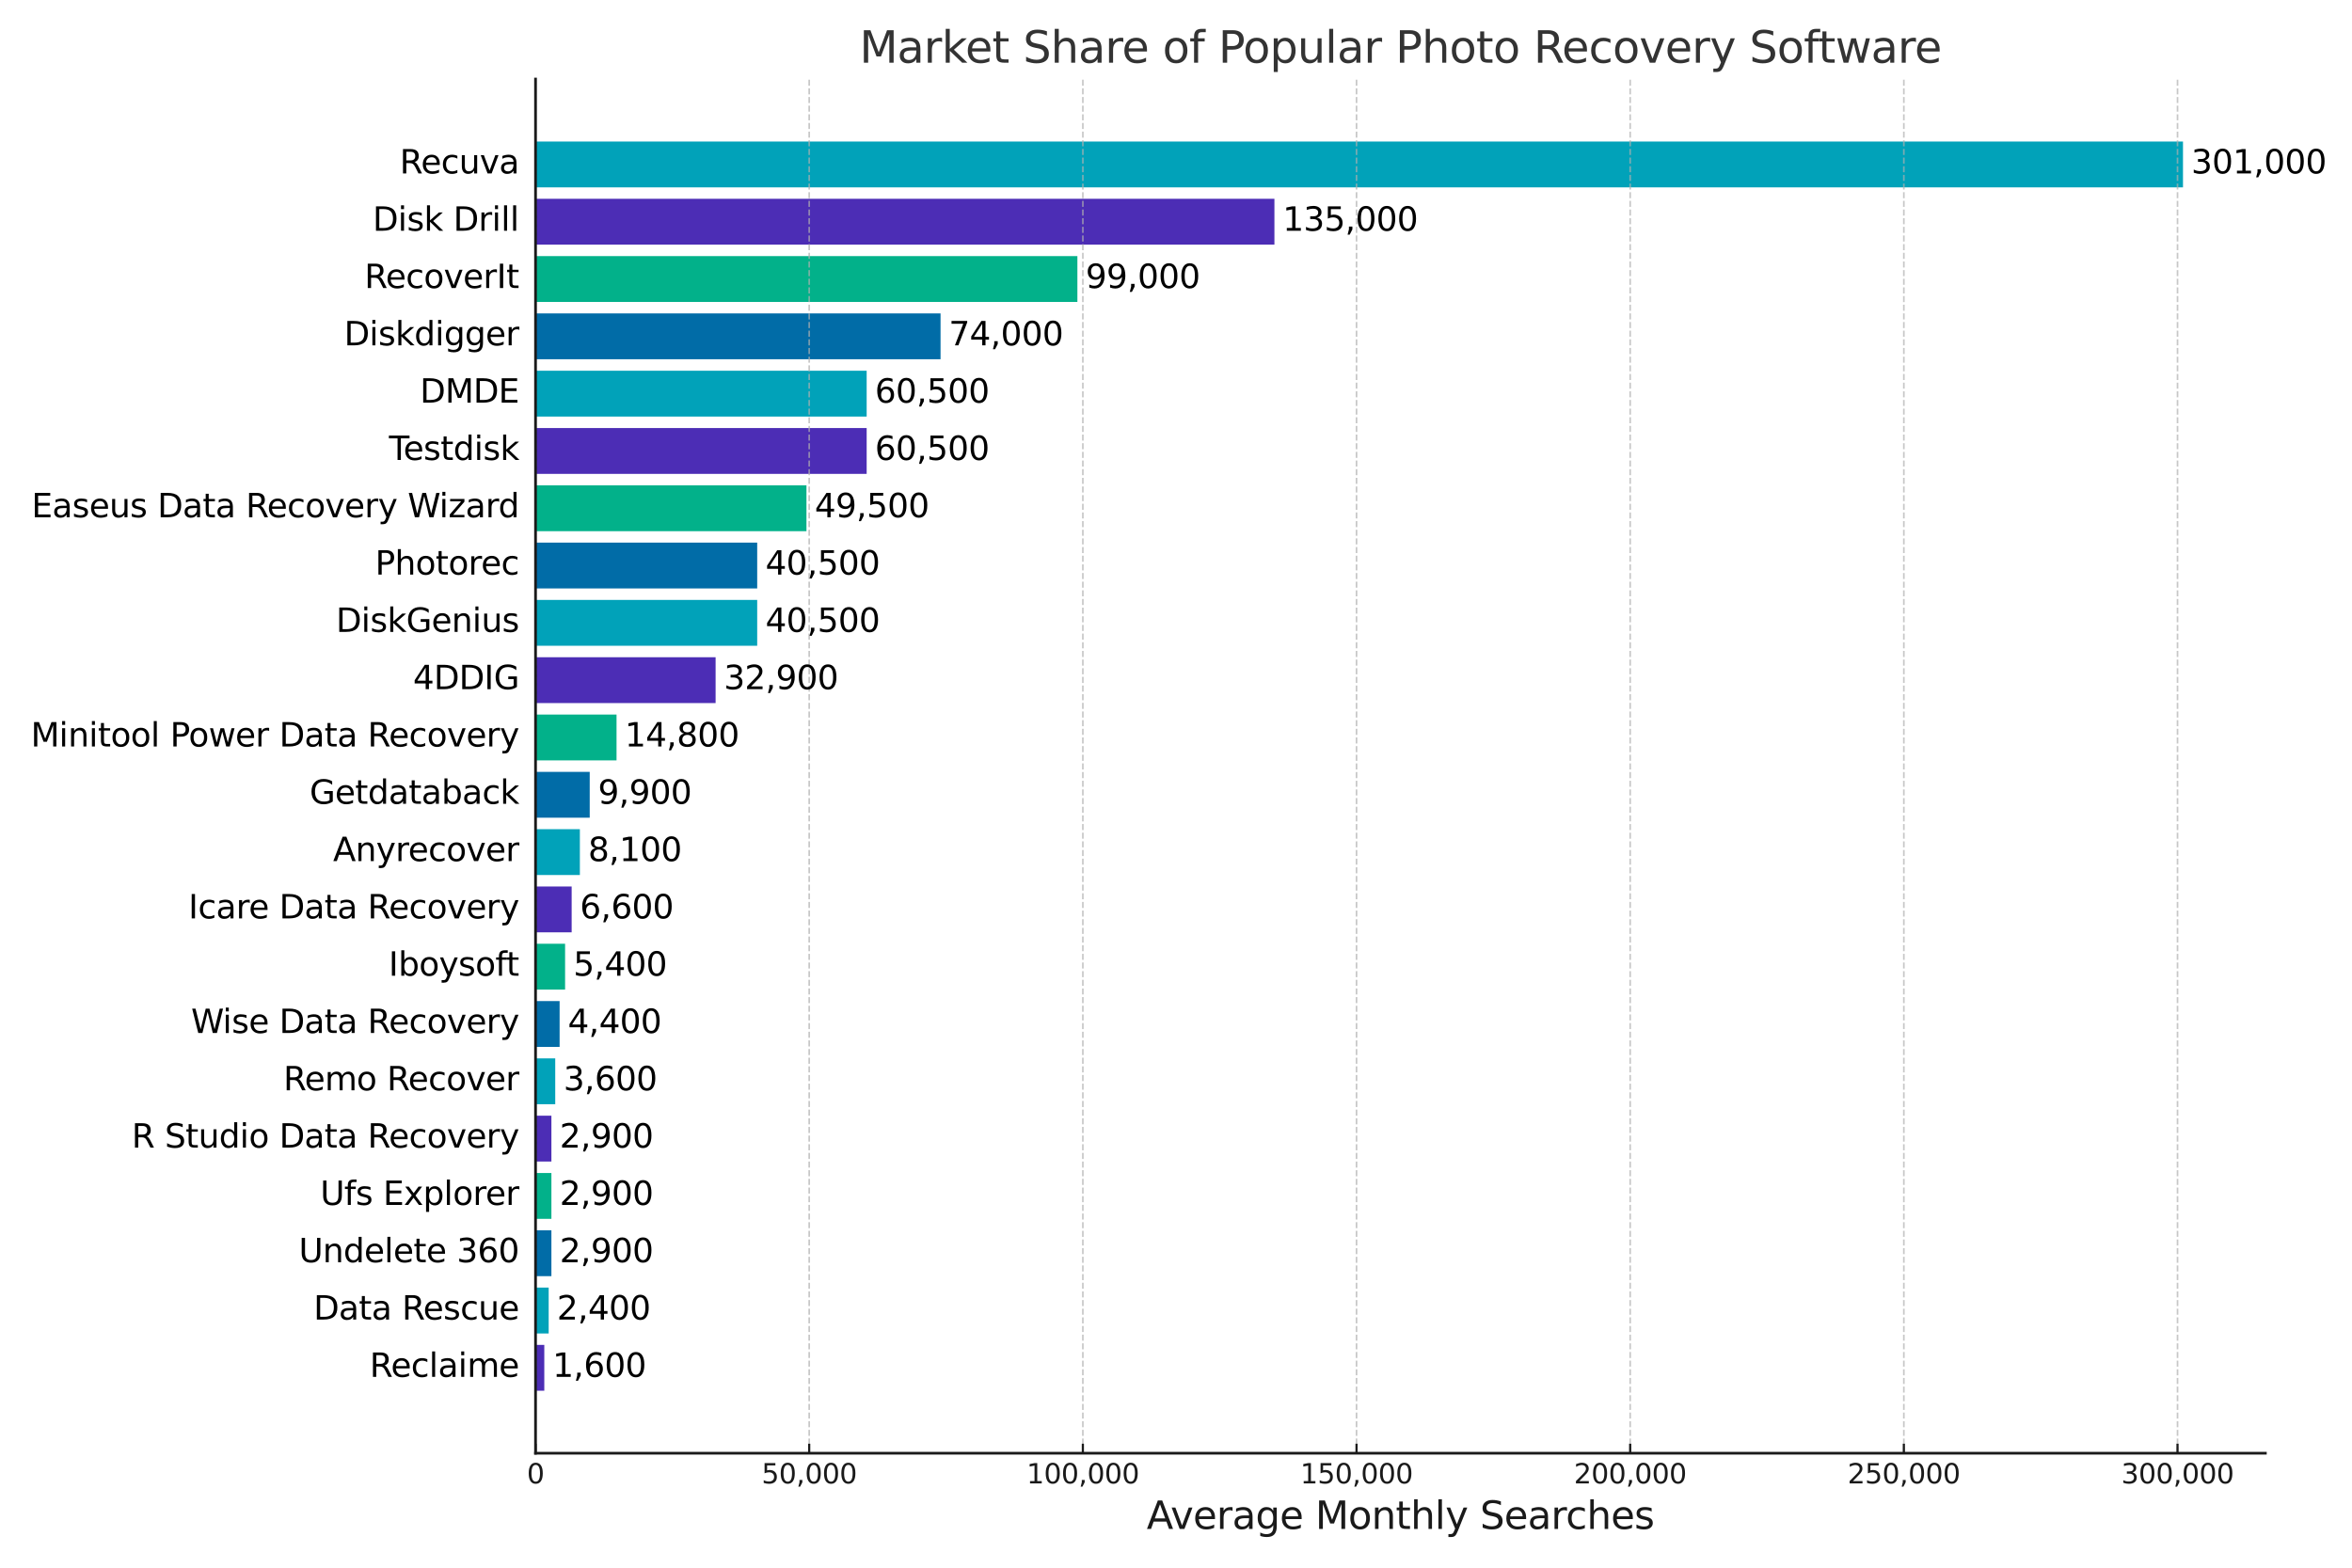 <?xml version="1.0" encoding="UTF-8" standalone="no"?> <svg xmlns="http://www.w3.org/2000/svg" xmlns:xlink="http://www.w3.org/1999/xlink" height="576pt" version="1.1" viewBox="0 0 864 576" width="864pt"><defs><style type="text/css">*{stroke-linecap:butt;stroke-linejoin:round;}</style></defs><g id="figure_1"><g id="patch_1"><path d="M 0 576 L 864 576 L 864 0 L 0 0 z " style="fill:#ffffff;"></path></g><g id="axes_1"><g id="patch_2"><path d="M 196.727 533.94 L 832.172 533.94 L 832.172 29.04 L 196.727 29.04 z " style="fill:#ffffff;"></path></g><g id="patch_3"><path clip-path="url(#pfd31d37087)" d="M 196.727 51.99 L 801.913 51.99 L 801.913 68.834 L 196.727 68.834 z " style="fill:#01a2b9;"></path></g><g id="patch_4"><path clip-path="url(#pfd31d37087)" d="M 196.727 73.045 L 468.156 73.045 L 468.156 89.889 L 196.727 89.889 z " style="fill:#4c2db5;"></path></g><g id="patch_5"><path clip-path="url(#pfd31d37087)" d="M 196.727 94.1 L 395.775 94.1 L 395.775 110.944 L 196.727 110.944 z " style="fill:#02b18a;"></path></g><g id="patch_6"><path clip-path="url(#pfd31d37087)" d="M 196.727 115.155 L 345.51 115.155 L 345.51 131.999 L 196.727 131.999 z " style="fill:#016ca7;"></path></g><g id="patch_7"><path clip-path="url(#pfd31d37087)" d="M 196.727 136.21 L 318.367 136.21 L 318.367 153.054 L 196.727 153.054 z " style="fill:#01a2b9;"></path></g><g id="patch_8"><path clip-path="url(#pfd31d37087)" d="M 196.727 157.265 L 318.367 157.265 L 318.367 174.109 L 196.727 174.109 z " style="fill:#4c2db5;"></path></g><g id="patch_9"><path clip-path="url(#pfd31d37087)" d="M 196.727 178.32 L 296.251 178.32 L 296.251 195.164 L 196.727 195.164 z " style="fill:#02b18a;"></path></g><g id="patch_10"><path clip-path="url(#pfd31d37087)" d="M 196.727 199.375 L 278.156 199.375 L 278.156 216.219 L 196.727 216.219 z " style="fill:#016ca7;"></path></g><g id="patch_11"><path clip-path="url(#pfd31d37087)" d="M 196.727 220.43 L 278.156 220.43 L 278.156 237.274 L 196.727 237.274 z " style="fill:#01a2b9;"></path></g><g id="patch_12"><path clip-path="url(#pfd31d37087)" d="M 196.727 241.485 L 262.875 241.485 L 262.875 258.329 L 196.727 258.329 z " style="fill:#4c2db5;"></path></g><g id="patch_13"><path clip-path="url(#pfd31d37087)" d="M 196.727 262.54 L 226.484 262.54 L 226.484 279.384 L 196.727 279.384 z " style="fill:#02b18a;"></path></g><g id="patch_14"><path clip-path="url(#pfd31d37087)" d="M 196.727 283.596 L 216.632 283.596 L 216.632 300.44 L 196.727 300.44 z " style="fill:#016ca7;"></path></g><g id="patch_15"><path clip-path="url(#pfd31d37087)" d="M 196.727 304.651 L 213.013 304.651 L 213.013 321.495 L 196.727 321.495 z " style="fill:#01a2b9;"></path></g><g id="patch_16"><path clip-path="url(#pfd31d37087)" d="M 196.727 325.706 L 209.997 325.706 L 209.997 342.55 L 196.727 342.55 z " style="fill:#4c2db5;"></path></g><g id="patch_17"><path clip-path="url(#pfd31d37087)" d="M 196.727 346.761 L 207.584 346.761 L 207.584 363.605 L 196.727 363.605 z " style="fill:#02b18a;"></path></g><g id="patch_18"><path clip-path="url(#pfd31d37087)" d="M 196.727 367.816 L 205.574 367.816 L 205.574 384.66 L 196.727 384.66 z " style="fill:#016ca7;"></path></g><g id="patch_19"><path clip-path="url(#pfd31d37087)" d="M 196.727 388.871 L 203.965 388.871 L 203.965 405.715 L 196.727 405.715 z " style="fill:#01a2b9;"></path></g><g id="patch_20"><path clip-path="url(#pfd31d37087)" d="M 196.727 409.926 L 202.558 409.926 L 202.558 426.77 L 196.727 426.77 z " style="fill:#4c2db5;"></path></g><g id="patch_21"><path clip-path="url(#pfd31d37087)" d="M 196.727 430.981 L 202.558 430.981 L 202.558 447.825 L 196.727 447.825 z " style="fill:#02b18a;"></path></g><g id="patch_22"><path clip-path="url(#pfd31d37087)" d="M 196.727 452.036 L 202.558 452.036 L 202.558 468.88 L 196.727 468.88 z " style="fill:#016ca7;"></path></g><g id="patch_23"><path clip-path="url(#pfd31d37087)" d="M 196.727 473.091 L 201.553 473.091 L 201.553 489.935 L 196.727 489.935 z " style="fill:#01a2b9;"></path></g><g id="patch_24"><path clip-path="url(#pfd31d37087)" d="M 196.727 494.146 L 199.944 494.146 L 199.944 510.99 L 196.727 510.99 z " style="fill:#4c2db5;"></path></g><g id="matplotlib.axis_1"><g id="xtick_1"><g id="line2d_1"><path clip-path="url(#pfd31d37087)" d="M 196.727 533.94 L 196.727 29.04 " style="fill:none;stroke:#b0b0b0;stroke-dasharray:2.22,0.96;stroke-dashoffset:0;stroke-opacity:0.7;stroke-width:0.6;"></path></g><g id="line2d_2"><defs><path d="M 0 0 L 0 -3.5 " id="m5aa8917a8f" style="stroke:#1a1a1a;stroke-width:0.8;"></path></defs><g><use style="fill:#1a1a1a;stroke:#1a1a1a;stroke-width:0.8;" x="196.727" xlink:href="#m5aa8917a8f" y="533.94"></use></g></g><g id="text_1"><g style="fill:#1a1a1a;" transform="translate(193.546 545.038)scale(0.1 -0.1)"><defs><path d="M 2034 4250 Q 1547 4250 1301 3770 Q 1056 3291 1056 2328 Q 1056 1369 1301 889 Q 1547 409 2034 409 Q 2525 409 2770 889 Q 3016 1369 3016 2328 Q 3016 3291 2770 3770 Q 2525 4250 2034 4250 z M 2034 4750 Q 2819 4750 3233 4129 Q 3647 3509 3647 2328 Q 3647 1150 3233 529 Q 2819 -91 2034 -91 Q 1250 -91 836 529 Q 422 1150 422 2328 Q 422 3509 836 4129 Q 1250 4750 2034 4750 z " id="DejaVuSans-30" transform="scale(0.016)"></path></defs><use xlink:href="#DejaVuSans-30"></use></g></g></g><g id="xtick_2"><g id="line2d_3"><path clip-path="url(#pfd31d37087)" d="M 297.256 533.94 L 297.256 29.04 " style="fill:none;stroke:#b0b0b0;stroke-dasharray:2.22,0.96;stroke-dashoffset:0;stroke-opacity:0.7;stroke-width:0.6;"></path></g><g id="line2d_4"><g><use style="fill:#1a1a1a;stroke:#1a1a1a;stroke-width:0.8;" x="297.256" xlink:href="#m5aa8917a8f" y="533.94"></use></g></g><g id="text_2"><g style="fill:#1a1a1a;" transform="translate(279.761 545.038)scale(0.1 -0.1)"><defs><path d="M 691 4666 L 3169 4666 L 3169 4134 L 1269 4134 L 1269 2991 Q 1406 3038 1543 3061 Q 1681 3084 1819 3084 Q 2600 3084 3056 2656 Q 3513 2228 3513 1497 Q 3513 744 3044 326 Q 2575 -91 1722 -91 Q 1428 -91 1123 -41 Q 819 9 494 109 L 494 744 Q 775 591 1075 516 Q 1375 441 1709 441 Q 2250 441 2565 725 Q 2881 1009 2881 1497 Q 2881 1984 2565 2268 Q 2250 2553 1709 2553 Q 1456 2553 1204 2497 Q 953 2441 691 2322 L 691 4666 z " id="DejaVuSans-35" transform="scale(0.016)"></path><path d="M 750 794 L 1409 794 L 1409 256 L 897 -744 L 494 -744 L 750 256 L 750 794 z " id="DejaVuSans-2c" transform="scale(0.016)"></path></defs><use xlink:href="#DejaVuSans-35"></use><use x="63.623" xlink:href="#DejaVuSans-30"></use><use x="127.246" xlink:href="#DejaVuSans-2c"></use><use x="159.033" xlink:href="#DejaVuSans-30"></use><use x="222.656" xlink:href="#DejaVuSans-30"></use><use x="286.279" xlink:href="#DejaVuSans-30"></use></g></g></g><g id="xtick_3"><g id="line2d_5"><path clip-path="url(#pfd31d37087)" d="M 397.786 533.94 L 397.786 29.04 " style="fill:none;stroke:#b0b0b0;stroke-dasharray:2.22,0.96;stroke-dashoffset:0;stroke-opacity:0.7;stroke-width:0.6;"></path></g><g id="line2d_6"><g><use style="fill:#1a1a1a;stroke:#1a1a1a;stroke-width:0.8;" x="397.786" xlink:href="#m5aa8917a8f" y="533.94"></use></g></g><g id="text_3"><g style="fill:#1a1a1a;" transform="translate(377.109 545.038)scale(0.1 -0.1)"><defs><path d="M 794 531 L 1825 531 L 1825 4091 L 703 3866 L 703 4441 L 1819 4666 L 2450 4666 L 2450 531 L 3481 531 L 3481 0 L 794 0 L 794 531 z " id="DejaVuSans-31" transform="scale(0.016)"></path></defs><use xlink:href="#DejaVuSans-31"></use><use x="63.623" xlink:href="#DejaVuSans-30"></use><use x="127.246" xlink:href="#DejaVuSans-30"></use><use x="190.869" xlink:href="#DejaVuSans-2c"></use><use x="222.656" xlink:href="#DejaVuSans-30"></use><use x="286.279" xlink:href="#DejaVuSans-30"></use><use x="349.902" xlink:href="#DejaVuSans-30"></use></g></g></g><g id="xtick_4"><g id="line2d_7"><path clip-path="url(#pfd31d37087)" d="M 498.315 533.94 L 498.315 29.04 " style="fill:none;stroke:#b0b0b0;stroke-dasharray:2.22,0.96;stroke-dashoffset:0;stroke-opacity:0.7;stroke-width:0.6;"></path></g><g id="line2d_8"><g><use style="fill:#1a1a1a;stroke:#1a1a1a;stroke-width:0.8;" x="498.315" xlink:href="#m5aa8917a8f" y="533.94"></use></g></g><g id="text_4"><g style="fill:#1a1a1a;" transform="translate(477.638 545.038)scale(0.1 -0.1)"><use xlink:href="#DejaVuSans-31"></use><use x="63.623" xlink:href="#DejaVuSans-35"></use><use x="127.246" xlink:href="#DejaVuSans-30"></use><use x="190.869" xlink:href="#DejaVuSans-2c"></use><use x="222.656" xlink:href="#DejaVuSans-30"></use><use x="286.279" xlink:href="#DejaVuSans-30"></use><use x="349.902" xlink:href="#DejaVuSans-30"></use></g></g></g><g id="xtick_5"><g id="line2d_9"><path clip-path="url(#pfd31d37087)" d="M 598.844 533.94 L 598.844 29.04 " style="fill:none;stroke:#b0b0b0;stroke-dasharray:2.22,0.96;stroke-dashoffset:0;stroke-opacity:0.7;stroke-width:0.6;"></path></g><g id="line2d_10"><g><use style="fill:#1a1a1a;stroke:#1a1a1a;stroke-width:0.8;" x="598.844" xlink:href="#m5aa8917a8f" y="533.94"></use></g></g><g id="text_5"><g style="fill:#1a1a1a;" transform="translate(578.167 545.038)scale(0.1 -0.1)"><defs><path d="M 1228 531 L 3431 531 L 3431 0 L 469 0 L 469 531 Q 828 903 1448 1529 Q 2069 2156 2228 2338 Q 2531 2678 2651 2914 Q 2772 3150 2772 3378 Q 2772 3750 2511 3984 Q 2250 4219 1831 4219 Q 1534 4219 1204 4116 Q 875 4013 500 3803 L 500 4441 Q 881 4594 1212 4672 Q 1544 4750 1819 4750 Q 2544 4750 2975 4387 Q 3406 4025 3406 3419 Q 3406 3131 3298 2873 Q 3191 2616 2906 2266 Q 2828 2175 2409 1742 Q 1991 1309 1228 531 z " id="DejaVuSans-32" transform="scale(0.016)"></path></defs><use xlink:href="#DejaVuSans-32"></use><use x="63.623" xlink:href="#DejaVuSans-30"></use><use x="127.246" xlink:href="#DejaVuSans-30"></use><use x="190.869" xlink:href="#DejaVuSans-2c"></use><use x="222.656" xlink:href="#DejaVuSans-30"></use><use x="286.279" xlink:href="#DejaVuSans-30"></use><use x="349.902" xlink:href="#DejaVuSans-30"></use></g></g></g><g id="xtick_6"><g id="line2d_11"><path clip-path="url(#pfd31d37087)" d="M 699.373 533.94 L 699.373 29.04 " style="fill:none;stroke:#b0b0b0;stroke-dasharray:2.22,0.96;stroke-dashoffset:0;stroke-opacity:0.7;stroke-width:0.6;"></path></g><g id="line2d_12"><g><use style="fill:#1a1a1a;stroke:#1a1a1a;stroke-width:0.8;" x="699.373" xlink:href="#m5aa8917a8f" y="533.94"></use></g></g><g id="text_6"><g style="fill:#1a1a1a;" transform="translate(678.697 545.038)scale(0.1 -0.1)"><use xlink:href="#DejaVuSans-32"></use><use x="63.623" xlink:href="#DejaVuSans-35"></use><use x="127.246" xlink:href="#DejaVuSans-30"></use><use x="190.869" xlink:href="#DejaVuSans-2c"></use><use x="222.656" xlink:href="#DejaVuSans-30"></use><use x="286.279" xlink:href="#DejaVuSans-30"></use><use x="349.902" xlink:href="#DejaVuSans-30"></use></g></g></g><g id="xtick_7"><g id="line2d_13"><path clip-path="url(#pfd31d37087)" d="M 799.902 533.94 L 799.902 29.04 " style="fill:none;stroke:#b0b0b0;stroke-dasharray:2.22,0.96;stroke-dashoffset:0;stroke-opacity:0.7;stroke-width:0.6;"></path></g><g id="line2d_14"><g><use style="fill:#1a1a1a;stroke:#1a1a1a;stroke-width:0.8;" x="799.902" xlink:href="#m5aa8917a8f" y="533.94"></use></g></g><g id="text_7"><g style="fill:#1a1a1a;" transform="translate(779.226 545.038)scale(0.1 -0.1)"><defs><path d="M 2597 2516 Q 3050 2419 3304 2112 Q 3559 1806 3559 1356 Q 3559 666 3084 287 Q 2609 -91 1734 -91 Q 1441 -91 1130 -33 Q 819 25 488 141 L 488 750 Q 750 597 1062 519 Q 1375 441 1716 441 Q 2309 441 2620 675 Q 2931 909 2931 1356 Q 2931 1769 2642 2001 Q 2353 2234 1838 2234 L 1294 2234 L 1294 2753 L 1863 2753 Q 2328 2753 2575 2939 Q 2822 3125 2822 3475 Q 2822 3834 2567 4026 Q 2313 4219 1838 4219 Q 1578 4219 1281 4162 Q 984 4106 628 3988 L 628 4550 Q 988 4650 1302 4700 Q 1616 4750 1894 4750 Q 2613 4750 3031 4423 Q 3450 4097 3450 3541 Q 3450 3153 3228 2886 Q 3006 2619 2597 2516 z " id="DejaVuSans-33" transform="scale(0.016)"></path></defs><use xlink:href="#DejaVuSans-33"></use><use x="63.623" xlink:href="#DejaVuSans-30"></use><use x="127.246" xlink:href="#DejaVuSans-30"></use><use x="190.869" xlink:href="#DejaVuSans-2c"></use><use x="222.656" xlink:href="#DejaVuSans-30"></use><use x="286.279" xlink:href="#DejaVuSans-30"></use><use x="349.902" xlink:href="#DejaVuSans-30"></use></g></g></g><g id="text_8"><g style="fill:#1a1a1a;" transform="translate(421.227 561.756)scale(0.14 -0.14)"><defs><path d="M 2188 4044 L 1331 1722 L 3047 1722 L 2188 4044 z M 1831 4666 L 2547 4666 L 4325 0 L 3669 0 L 3244 1197 L 1141 1197 L 716 0 L 50 0 L 1831 4666 z " id="DejaVuSans-41" transform="scale(0.016)"></path><path d="M 191 3500 L 800 3500 L 1894 563 L 2988 3500 L 3597 3500 L 2284 0 L 1503 0 L 191 3500 z " id="DejaVuSans-76" transform="scale(0.016)"></path><path d="M 3597 1894 L 3597 1613 L 953 1613 Q 991 1019 1311 708 Q 1631 397 2203 397 Q 2534 397 2845 478 Q 3156 559 3463 722 L 3463 178 Q 3153 47 2828 -22 Q 2503 -91 2169 -91 Q 1331 -91 842 396 Q 353 884 353 1716 Q 353 2575 817 3079 Q 1281 3584 2069 3584 Q 2775 3584 3186 3129 Q 3597 2675 3597 1894 z M 3022 2063 Q 3016 2534 2758 2815 Q 2500 3097 2075 3097 Q 1594 3097 1305 2825 Q 1016 2553 972 2059 L 3022 2063 z " id="DejaVuSans-65" transform="scale(0.016)"></path><path d="M 2631 2963 Q 2534 3019 2420 3045 Q 2306 3072 2169 3072 Q 1681 3072 1420 2755 Q 1159 2438 1159 1844 L 1159 0 L 581 0 L 581 3500 L 1159 3500 L 1159 2956 Q 1341 3275 1631 3429 Q 1922 3584 2338 3584 Q 2397 3584 2469 3576 Q 2541 3569 2628 3553 L 2631 2963 z " id="DejaVuSans-72" transform="scale(0.016)"></path><path d="M 2194 1759 Q 1497 1759 1228 1600 Q 959 1441 959 1056 Q 959 750 1161 570 Q 1363 391 1709 391 Q 2188 391 2477 730 Q 2766 1069 2766 1631 L 2766 1759 L 2194 1759 z M 3341 1997 L 3341 0 L 2766 0 L 2766 531 Q 2569 213 2275 61 Q 1981 -91 1556 -91 Q 1019 -91 701 211 Q 384 513 384 1019 Q 384 1609 779 1909 Q 1175 2209 1959 2209 L 2766 2209 L 2766 2266 Q 2766 2663 2505 2880 Q 2244 3097 1772 3097 Q 1472 3097 1187 3025 Q 903 2953 641 2809 L 641 3341 Q 956 3463 1253 3523 Q 1550 3584 1831 3584 Q 2591 3584 2966 3190 Q 3341 2797 3341 1997 z " id="DejaVuSans-61" transform="scale(0.016)"></path><path d="M 2906 1791 Q 2906 2416 2648 2759 Q 2391 3103 1925 3103 Q 1463 3103 1205 2759 Q 947 2416 947 1791 Q 947 1169 1205 825 Q 1463 481 1925 481 Q 2391 481 2648 825 Q 2906 1169 2906 1791 z M 3481 434 Q 3481 -459 3084 -895 Q 2688 -1331 1869 -1331 Q 1566 -1331 1297 -1286 Q 1028 -1241 775 -1147 L 775 -588 Q 1028 -725 1275 -790 Q 1522 -856 1778 -856 Q 2344 -856 2625 -561 Q 2906 -266 2906 331 L 2906 616 Q 2728 306 2450 153 Q 2172 0 1784 0 Q 1141 0 747 490 Q 353 981 353 1791 Q 353 2603 747 3093 Q 1141 3584 1784 3584 Q 2172 3584 2450 3431 Q 2728 3278 2906 2969 L 2906 3500 L 3481 3500 L 3481 434 z " id="DejaVuSans-67" transform="scale(0.016)"></path><path id="DejaVuSans-20" transform="scale(0.016)"></path><path d="M 628 4666 L 1569 4666 L 2759 1491 L 3956 4666 L 4897 4666 L 4897 0 L 4281 0 L 4281 4097 L 3078 897 L 2444 897 L 1241 4097 L 1241 0 L 628 0 L 628 4666 z " id="DejaVuSans-4d" transform="scale(0.016)"></path><path d="M 1959 3097 Q 1497 3097 1228 2736 Q 959 2375 959 1747 Q 959 1119 1226 758 Q 1494 397 1959 397 Q 2419 397 2687 759 Q 2956 1122 2956 1747 Q 2956 2369 2687 2733 Q 2419 3097 1959 3097 z M 1959 3584 Q 2709 3584 3137 3096 Q 3566 2609 3566 1747 Q 3566 888 3137 398 Q 2709 -91 1959 -91 Q 1206 -91 779 398 Q 353 888 353 1747 Q 353 2609 779 3096 Q 1206 3584 1959 3584 z " id="DejaVuSans-6f" transform="scale(0.016)"></path><path d="M 3513 2113 L 3513 0 L 2938 0 L 2938 2094 Q 2938 2591 2744 2837 Q 2550 3084 2163 3084 Q 1697 3084 1428 2787 Q 1159 2491 1159 1978 L 1159 0 L 581 0 L 581 3500 L 1159 3500 L 1159 2956 Q 1366 3272 1645 3428 Q 1925 3584 2291 3584 Q 2894 3584 3203 3211 Q 3513 2838 3513 2113 z " id="DejaVuSans-6e" transform="scale(0.016)"></path><path d="M 1172 4494 L 1172 3500 L 2356 3500 L 2356 3053 L 1172 3053 L 1172 1153 Q 1172 725 1289 603 Q 1406 481 1766 481 L 2356 481 L 2356 0 L 1766 0 Q 1100 0 847 248 Q 594 497 594 1153 L 594 3053 L 172 3053 L 172 3500 L 594 3500 L 594 4494 L 1172 4494 z " id="DejaVuSans-74" transform="scale(0.016)"></path><path d="M 3513 2113 L 3513 0 L 2938 0 L 2938 2094 Q 2938 2591 2744 2837 Q 2550 3084 2163 3084 Q 1697 3084 1428 2787 Q 1159 2491 1159 1978 L 1159 0 L 581 0 L 581 4863 L 1159 4863 L 1159 2956 Q 1366 3272 1645 3428 Q 1925 3584 2291 3584 Q 2894 3584 3203 3211 Q 3513 2838 3513 2113 z " id="DejaVuSans-68" transform="scale(0.016)"></path><path d="M 603 4863 L 1178 4863 L 1178 0 L 603 0 L 603 4863 z " id="DejaVuSans-6c" transform="scale(0.016)"></path><path d="M 2059 -325 Q 1816 -950 1584 -1140 Q 1353 -1331 966 -1331 L 506 -1331 L 506 -850 L 844 -850 Q 1081 -850 1212 -737 Q 1344 -625 1503 -206 L 1606 56 L 191 3500 L 800 3500 L 1894 763 L 2988 3500 L 3597 3500 L 2059 -325 z " id="DejaVuSans-79" transform="scale(0.016)"></path><path d="M 3425 4513 L 3425 3897 Q 3066 4069 2747 4153 Q 2428 4238 2131 4238 Q 1616 4238 1336 4038 Q 1056 3838 1056 3469 Q 1056 3159 1242 3001 Q 1428 2844 1947 2747 L 2328 2669 Q 3034 2534 3370 2195 Q 3706 1856 3706 1288 Q 3706 609 3251 259 Q 2797 -91 1919 -91 Q 1588 -91 1214 -16 Q 841 59 441 206 L 441 856 Q 825 641 1194 531 Q 1563 422 1919 422 Q 2459 422 2753 634 Q 3047 847 3047 1241 Q 3047 1584 2836 1778 Q 2625 1972 2144 2069 L 1759 2144 Q 1053 2284 737 2584 Q 422 2884 422 3419 Q 422 4038 858 4394 Q 1294 4750 2059 4750 Q 2388 4750 2728 4690 Q 3069 4631 3425 4513 z " id="DejaVuSans-53" transform="scale(0.016)"></path><path d="M 3122 3366 L 3122 2828 Q 2878 2963 2633 3030 Q 2388 3097 2138 3097 Q 1578 3097 1268 2742 Q 959 2388 959 1747 Q 959 1106 1268 751 Q 1578 397 2138 397 Q 2388 397 2633 464 Q 2878 531 3122 666 L 3122 134 Q 2881 22 2623 -34 Q 2366 -91 2075 -91 Q 1284 -91 818 406 Q 353 903 353 1747 Q 353 2603 823 3093 Q 1294 3584 2113 3584 Q 2378 3584 2631 3529 Q 2884 3475 3122 3366 z " id="DejaVuSans-63" transform="scale(0.016)"></path><path d="M 2834 3397 L 2834 2853 Q 2591 2978 2328 3040 Q 2066 3103 1784 3103 Q 1356 3103 1142 2972 Q 928 2841 928 2578 Q 928 2378 1081 2264 Q 1234 2150 1697 2047 L 1894 2003 Q 2506 1872 2764 1633 Q 3022 1394 3022 966 Q 3022 478 2636 193 Q 2250 -91 1575 -91 Q 1294 -91 989 -36 Q 684 19 347 128 L 347 722 Q 666 556 975 473 Q 1284 391 1588 391 Q 1994 391 2212 530 Q 2431 669 2431 922 Q 2431 1156 2273 1281 Q 2116 1406 1581 1522 L 1381 1569 Q 847 1681 609 1914 Q 372 2147 372 2553 Q 372 3047 722 3315 Q 1072 3584 1716 3584 Q 2034 3584 2315 3537 Q 2597 3491 2834 3397 z " id="DejaVuSans-73" transform="scale(0.016)"></path></defs><use xlink:href="#DejaVuSans-41"></use><use x="62.533" xlink:href="#DejaVuSans-76"></use><use x="121.713" xlink:href="#DejaVuSans-65"></use><use x="183.236" xlink:href="#DejaVuSans-72"></use><use x="224.35" xlink:href="#DejaVuSans-61"></use><use x="285.629" xlink:href="#DejaVuSans-67"></use><use x="349.105" xlink:href="#DejaVuSans-65"></use><use x="410.629" xlink:href="#DejaVuSans-20"></use><use x="442.416" xlink:href="#DejaVuSans-4d"></use><use x="528.695" xlink:href="#DejaVuSans-6f"></use><use x="589.877" xlink:href="#DejaVuSans-6e"></use><use x="653.256" xlink:href="#DejaVuSans-74"></use><use x="692.465" xlink:href="#DejaVuSans-68"></use><use x="755.844" xlink:href="#DejaVuSans-6c"></use><use x="783.627" xlink:href="#DejaVuSans-79"></use><use x="842.807" xlink:href="#DejaVuSans-20"></use><use x="874.594" xlink:href="#DejaVuSans-53"></use><use x="938.07" xlink:href="#DejaVuSans-65"></use><use x="999.594" xlink:href="#DejaVuSans-61"></use><use x="1060.873" xlink:href="#DejaVuSans-72"></use><use x="1099.736" xlink:href="#DejaVuSans-63"></use><use x="1154.717" xlink:href="#DejaVuSans-68"></use><use x="1218.096" xlink:href="#DejaVuSans-65"></use><use x="1279.619" xlink:href="#DejaVuSans-73"></use></g></g></g><g id="matplotlib.axis_2"></g><g id="patch_25"><path d="M 196.727 533.94 L 196.727 29.04 " style="fill:none;stroke:#1a1a1a;stroke-linecap:square;stroke-linejoin:miter;"></path></g><g id="patch_26"><path d="M 196.727 533.94 L 832.172 533.94 " style="fill:none;stroke:#1a1a1a;stroke-linecap:square;stroke-linejoin:miter;"></path></g><g id="text_9"><g transform="translate(146.834 63.723)scale(0.12 -0.12)"><defs><path d="M 2841 2188 Q 3044 2119 3236 1894 Q 3428 1669 3622 1275 L 4263 0 L 3584 0 L 2988 1197 Q 2756 1666 2539 1819 Q 2322 1972 1947 1972 L 1259 1972 L 1259 0 L 628 0 L 628 4666 L 2053 4666 Q 2853 4666 3247 4331 Q 3641 3997 3641 3322 Q 3641 2881 3436 2590 Q 3231 2300 2841 2188 z M 1259 4147 L 1259 2491 L 2053 2491 Q 2509 2491 2742 2702 Q 2975 2913 2975 3322 Q 2975 3731 2742 3939 Q 2509 4147 2053 4147 L 1259 4147 z " id="DejaVuSans-52" transform="scale(0.016)"></path><path d="M 544 1381 L 544 3500 L 1119 3500 L 1119 1403 Q 1119 906 1312 657 Q 1506 409 1894 409 Q 2359 409 2629 706 Q 2900 1003 2900 1516 L 2900 3500 L 3475 3500 L 3475 0 L 2900 0 L 2900 538 Q 2691 219 2414 64 Q 2138 -91 1772 -91 Q 1169 -91 856 284 Q 544 659 544 1381 z M 1991 3584 L 1991 3584 z " id="DejaVuSans-75" transform="scale(0.016)"></path></defs><use xlink:href="#DejaVuSans-52"></use><use x="64.982" xlink:href="#DejaVuSans-65"></use><use x="126.506" xlink:href="#DejaVuSans-63"></use><use x="181.486" xlink:href="#DejaVuSans-75"></use><use x="244.865" xlink:href="#DejaVuSans-76"></use><use x="304.045" xlink:href="#DejaVuSans-61"></use></g></g><g id="text_10"><g transform="translate(136.913 84.778)scale(0.12 -0.12)"><defs><path d="M 1259 4147 L 1259 519 L 2022 519 Q 2988 519 3436 956 Q 3884 1394 3884 2338 Q 3884 3275 3436 3711 Q 2988 4147 2022 4147 L 1259 4147 z M 628 4666 L 1925 4666 Q 3281 4666 3915 4102 Q 4550 3538 4550 2338 Q 4550 1131 3912 565 Q 3275 0 1925 0 L 628 0 L 628 4666 z " id="DejaVuSans-44" transform="scale(0.016)"></path><path d="M 603 3500 L 1178 3500 L 1178 0 L 603 0 L 603 3500 z M 603 4863 L 1178 4863 L 1178 4134 L 603 4134 L 603 4863 z " id="DejaVuSans-69" transform="scale(0.016)"></path><path d="M 581 4863 L 1159 4863 L 1159 1991 L 2875 3500 L 3609 3500 L 1753 1863 L 3688 0 L 2938 0 L 1159 1709 L 1159 0 L 581 0 L 581 4863 z " id="DejaVuSans-6b" transform="scale(0.016)"></path></defs><use xlink:href="#DejaVuSans-44"></use><use x="77.002" xlink:href="#DejaVuSans-69"></use><use x="104.785" xlink:href="#DejaVuSans-73"></use><use x="156.885" xlink:href="#DejaVuSans-6b"></use><use x="214.795" xlink:href="#DejaVuSans-20"></use><use x="246.582" xlink:href="#DejaVuSans-44"></use><use x="323.584" xlink:href="#DejaVuSans-72"></use><use x="364.697" xlink:href="#DejaVuSans-69"></use><use x="392.48" xlink:href="#DejaVuSans-6c"></use><use x="420.264" xlink:href="#DejaVuSans-6c"></use></g></g><g id="text_11"><g transform="translate(133.889 105.833)scale(0.12 -0.12)"><defs><path d="M 628 4666 L 1259 4666 L 1259 0 L 628 0 L 628 4666 z " id="DejaVuSans-49" transform="scale(0.016)"></path></defs><use xlink:href="#DejaVuSans-52"></use><use x="64.982" xlink:href="#DejaVuSans-65"></use><use x="126.506" xlink:href="#DejaVuSans-63"></use><use x="181.486" xlink:href="#DejaVuSans-6f"></use><use x="242.668" xlink:href="#DejaVuSans-76"></use><use x="301.848" xlink:href="#DejaVuSans-65"></use><use x="363.371" xlink:href="#DejaVuSans-72"></use><use x="404.484" xlink:href="#DejaVuSans-49"></use><use x="433.977" xlink:href="#DejaVuSans-74"></use></g></g><g id="text_12"><g transform="translate(126.397 126.888)scale(0.12 -0.12)"><defs><path d="M 2906 2969 L 2906 4863 L 3481 4863 L 3481 0 L 2906 0 L 2906 525 Q 2725 213 2448 61 Q 2172 -91 1784 -91 Q 1150 -91 751 415 Q 353 922 353 1747 Q 353 2572 751 3078 Q 1150 3584 1784 3584 Q 2172 3584 2448 3432 Q 2725 3281 2906 2969 z M 947 1747 Q 947 1113 1208 752 Q 1469 391 1925 391 Q 2381 391 2643 752 Q 2906 1113 2906 1747 Q 2906 2381 2643 2742 Q 2381 3103 1925 3103 Q 1469 3103 1208 2742 Q 947 2381 947 1747 z " id="DejaVuSans-64" transform="scale(0.016)"></path></defs><use xlink:href="#DejaVuSans-44"></use><use x="77.002" xlink:href="#DejaVuSans-69"></use><use x="104.785" xlink:href="#DejaVuSans-73"></use><use x="156.885" xlink:href="#DejaVuSans-6b"></use><use x="214.795" xlink:href="#DejaVuSans-64"></use><use x="278.271" xlink:href="#DejaVuSans-69"></use><use x="306.055" xlink:href="#DejaVuSans-67"></use><use x="369.531" xlink:href="#DejaVuSans-67"></use><use x="433.008" xlink:href="#DejaVuSans-65"></use><use x="494.531" xlink:href="#DejaVuSans-72"></use></g></g><g id="text_13"><g transform="translate(154.259 147.943)scale(0.12 -0.12)"><defs><path d="M 628 4666 L 3578 4666 L 3578 4134 L 1259 4134 L 1259 2753 L 3481 2753 L 3481 2222 L 1259 2222 L 1259 531 L 3634 531 L 3634 0 L 628 0 L 628 4666 z " id="DejaVuSans-45" transform="scale(0.016)"></path></defs><use xlink:href="#DejaVuSans-44"></use><use x="77.002" xlink:href="#DejaVuSans-4d"></use><use x="163.281" xlink:href="#DejaVuSans-44"></use><use x="240.283" xlink:href="#DejaVuSans-45"></use></g></g><g id="text_14"><g transform="translate(142.895 168.998)scale(0.12 -0.12)"><defs><path d="M -19 4666 L 3928 4666 L 3928 4134 L 2272 4134 L 2272 0 L 1638 0 L 1638 4134 L -19 4134 L -19 4666 z " id="DejaVuSans-54" transform="scale(0.016)"></path></defs><use xlink:href="#DejaVuSans-54"></use><use x="44.084" xlink:href="#DejaVuSans-65"></use><use x="105.607" xlink:href="#DejaVuSans-73"></use><use x="157.707" xlink:href="#DejaVuSans-74"></use><use x="196.916" xlink:href="#DejaVuSans-64"></use><use x="260.393" xlink:href="#DejaVuSans-69"></use><use x="288.176" xlink:href="#DejaVuSans-73"></use><use x="340.275" xlink:href="#DejaVuSans-6b"></use></g></g><g id="text_15"><g transform="translate(11.588 190.054)scale(0.12 -0.12)"><defs><path d="M 213 4666 L 850 4666 L 1831 722 L 2809 4666 L 3519 4666 L 4500 722 L 5478 4666 L 6119 4666 L 4947 0 L 4153 0 L 3169 4050 L 2175 0 L 1381 0 L 213 4666 z " id="DejaVuSans-57" transform="scale(0.016)"></path><path d="M 353 3500 L 3084 3500 L 3084 2975 L 922 459 L 3084 459 L 3084 0 L 275 0 L 275 525 L 2438 3041 L 353 3041 L 353 3500 z " id="DejaVuSans-7a" transform="scale(0.016)"></path></defs><use xlink:href="#DejaVuSans-45"></use><use x="63.184" xlink:href="#DejaVuSans-61"></use><use x="124.463" xlink:href="#DejaVuSans-73"></use><use x="176.562" xlink:href="#DejaVuSans-65"></use><use x="238.086" xlink:href="#DejaVuSans-75"></use><use x="301.465" xlink:href="#DejaVuSans-73"></use><use x="353.564" xlink:href="#DejaVuSans-20"></use><use x="385.352" xlink:href="#DejaVuSans-44"></use><use x="462.354" xlink:href="#DejaVuSans-61"></use><use x="523.633" xlink:href="#DejaVuSans-74"></use><use x="562.842" xlink:href="#DejaVuSans-61"></use><use x="624.121" xlink:href="#DejaVuSans-20"></use><use x="655.908" xlink:href="#DejaVuSans-52"></use><use x="720.891" xlink:href="#DejaVuSans-65"></use><use x="782.414" xlink:href="#DejaVuSans-63"></use><use x="837.395" xlink:href="#DejaVuSans-6f"></use><use x="898.576" xlink:href="#DejaVuSans-76"></use><use x="957.756" xlink:href="#DejaVuSans-65"></use><use x="1019.279" xlink:href="#DejaVuSans-72"></use><use x="1060.393" xlink:href="#DejaVuSans-79"></use><use x="1119.572" xlink:href="#DejaVuSans-20"></use><use x="1151.359" xlink:href="#DejaVuSans-57"></use><use x="1247.986" xlink:href="#DejaVuSans-69"></use><use x="1275.77" xlink:href="#DejaVuSans-7a"></use><use x="1328.26" xlink:href="#DejaVuSans-61"></use><use x="1389.539" xlink:href="#DejaVuSans-72"></use><use x="1428.902" xlink:href="#DejaVuSans-64"></use></g></g><g id="text_16"><g transform="translate(137.8 211.109)scale(0.12 -0.12)"><defs><path d="M 1259 4147 L 1259 2394 L 2053 2394 Q 2494 2394 2734 2622 Q 2975 2850 2975 3272 Q 2975 3691 2734 3919 Q 2494 4147 2053 4147 L 1259 4147 z M 628 4666 L 2053 4666 Q 2838 4666 3239 4311 Q 3641 3956 3641 3272 Q 3641 2581 3239 2228 Q 2838 1875 2053 1875 L 1259 1875 L 1259 0 L 628 0 L 628 4666 z " id="DejaVuSans-50" transform="scale(0.016)"></path></defs><use xlink:href="#DejaVuSans-50"></use><use x="60.303" xlink:href="#DejaVuSans-68"></use><use x="123.682" xlink:href="#DejaVuSans-6f"></use><use x="184.863" xlink:href="#DejaVuSans-74"></use><use x="224.072" xlink:href="#DejaVuSans-6f"></use><use x="285.254" xlink:href="#DejaVuSans-72"></use><use x="324.117" xlink:href="#DejaVuSans-65"></use><use x="385.641" xlink:href="#DejaVuSans-63"></use></g></g><g id="text_17"><g transform="translate(123.425 232.164)scale(0.12 -0.12)"><defs><path d="M 3809 666 L 3809 1919 L 2778 1919 L 2778 2438 L 4434 2438 L 4434 434 Q 4069 175 3628 42 Q 3188 -91 2688 -91 Q 1594 -91 976 548 Q 359 1188 359 2328 Q 359 3472 976 4111 Q 1594 4750 2688 4750 Q 3144 4750 3555 4637 Q 3966 4525 4313 4306 L 4313 3634 Q 3963 3931 3569 4081 Q 3175 4231 2741 4231 Q 1884 4231 1454 3753 Q 1025 3275 1025 2328 Q 1025 1384 1454 906 Q 1884 428 2741 428 Q 3075 428 3337 486 Q 3600 544 3809 666 z " id="DejaVuSans-47" transform="scale(0.016)"></path></defs><use xlink:href="#DejaVuSans-44"></use><use x="77.002" xlink:href="#DejaVuSans-69"></use><use x="104.785" xlink:href="#DejaVuSans-73"></use><use x="156.885" xlink:href="#DejaVuSans-6b"></use><use x="214.795" xlink:href="#DejaVuSans-47"></use><use x="292.285" xlink:href="#DejaVuSans-65"></use><use x="353.809" xlink:href="#DejaVuSans-6e"></use><use x="417.188" xlink:href="#DejaVuSans-69"></use><use x="444.971" xlink:href="#DejaVuSans-75"></use><use x="508.35" xlink:href="#DejaVuSans-73"></use></g></g><g id="text_18"><g transform="translate(151.722 253.219)scale(0.12 -0.12)"><defs><path d="M 2419 4116 L 825 1625 L 2419 1625 L 2419 4116 z M 2253 4666 L 3047 4666 L 3047 1625 L 3713 1625 L 3713 1100 L 3047 1100 L 3047 0 L 2419 0 L 2419 1100 L 313 1100 L 313 1709 L 2253 4666 z " id="DejaVuSans-34" transform="scale(0.016)"></path></defs><use xlink:href="#DejaVuSans-34"></use><use x="63.623" xlink:href="#DejaVuSans-44"></use><use x="140.625" xlink:href="#DejaVuSans-44"></use><use x="217.627" xlink:href="#DejaVuSans-49"></use><use x="247.119" xlink:href="#DejaVuSans-47"></use></g></g><g id="text_19"><g transform="translate(11.315 274.274)scale(0.12 -0.12)"><defs><path d="M 269 3500 L 844 3500 L 1563 769 L 2278 3500 L 2956 3500 L 3675 769 L 4391 3500 L 4966 3500 L 4050 0 L 3372 0 L 2619 2869 L 1863 0 L 1184 0 L 269 3500 z " id="DejaVuSans-77" transform="scale(0.016)"></path></defs><use xlink:href="#DejaVuSans-4d"></use><use x="86.279" xlink:href="#DejaVuSans-69"></use><use x="114.062" xlink:href="#DejaVuSans-6e"></use><use x="177.441" xlink:href="#DejaVuSans-69"></use><use x="205.225" xlink:href="#DejaVuSans-74"></use><use x="244.434" xlink:href="#DejaVuSans-6f"></use><use x="305.615" xlink:href="#DejaVuSans-6f"></use><use x="366.797" xlink:href="#DejaVuSans-6c"></use><use x="394.58" xlink:href="#DejaVuSans-20"></use><use x="426.367" xlink:href="#DejaVuSans-50"></use><use x="483.045" xlink:href="#DejaVuSans-6f"></use><use x="544.227" xlink:href="#DejaVuSans-77"></use><use x="626.014" xlink:href="#DejaVuSans-65"></use><use x="687.537" xlink:href="#DejaVuSans-72"></use><use x="728.65" xlink:href="#DejaVuSans-20"></use><use x="760.438" xlink:href="#DejaVuSans-44"></use><use x="837.439" xlink:href="#DejaVuSans-61"></use><use x="898.719" xlink:href="#DejaVuSans-74"></use><use x="937.928" xlink:href="#DejaVuSans-61"></use><use x="999.207" xlink:href="#DejaVuSans-20"></use><use x="1030.994" xlink:href="#DejaVuSans-52"></use><use x="1095.977" xlink:href="#DejaVuSans-65"></use><use x="1157.5" xlink:href="#DejaVuSans-63"></use><use x="1212.48" xlink:href="#DejaVuSans-6f"></use><use x="1273.662" xlink:href="#DejaVuSans-76"></use><use x="1332.842" xlink:href="#DejaVuSans-65"></use><use x="1394.365" xlink:href="#DejaVuSans-72"></use><use x="1435.479" xlink:href="#DejaVuSans-79"></use></g></g><g id="text_20"><g transform="translate(113.74 295.329)scale(0.12 -0.12)"><defs><path d="M 3116 1747 Q 3116 2381 2855 2742 Q 2594 3103 2138 3103 Q 1681 3103 1420 2742 Q 1159 2381 1159 1747 Q 1159 1113 1420 752 Q 1681 391 2138 391 Q 2594 391 2855 752 Q 3116 1113 3116 1747 z M 1159 2969 Q 1341 3281 1617 3432 Q 1894 3584 2278 3584 Q 2916 3584 3314 3078 Q 3713 2572 3713 1747 Q 3713 922 3314 415 Q 2916 -91 2278 -91 Q 1894 -91 1617 61 Q 1341 213 1159 525 L 1159 0 L 581 0 L 581 4863 L 1159 4863 L 1159 2969 z " id="DejaVuSans-62" transform="scale(0.016)"></path></defs><use xlink:href="#DejaVuSans-47"></use><use x="77.49" xlink:href="#DejaVuSans-65"></use><use x="139.014" xlink:href="#DejaVuSans-74"></use><use x="178.223" xlink:href="#DejaVuSans-64"></use><use x="241.699" xlink:href="#DejaVuSans-61"></use><use x="302.979" xlink:href="#DejaVuSans-74"></use><use x="342.188" xlink:href="#DejaVuSans-61"></use><use x="403.467" xlink:href="#DejaVuSans-62"></use><use x="466.943" xlink:href="#DejaVuSans-61"></use><use x="528.223" xlink:href="#DejaVuSans-63"></use><use x="583.203" xlink:href="#DejaVuSans-6b"></use></g></g><g id="text_21"><g transform="translate(122.352 316.384)scale(0.12 -0.12)"><use xlink:href="#DejaVuSans-41"></use><use x="68.408" xlink:href="#DejaVuSans-6e"></use><use x="131.787" xlink:href="#DejaVuSans-79"></use><use x="190.967" xlink:href="#DejaVuSans-72"></use><use x="229.83" xlink:href="#DejaVuSans-65"></use><use x="291.354" xlink:href="#DejaVuSans-63"></use><use x="346.334" xlink:href="#DejaVuSans-6f"></use><use x="407.516" xlink:href="#DejaVuSans-76"></use><use x="466.695" xlink:href="#DejaVuSans-65"></use><use x="528.219" xlink:href="#DejaVuSans-72"></use></g></g><g id="text_22"><g transform="translate(69.213 337.439)scale(0.12 -0.12)"><use xlink:href="#DejaVuSans-49"></use><use x="29.492" xlink:href="#DejaVuSans-63"></use><use x="84.473" xlink:href="#DejaVuSans-61"></use><use x="145.752" xlink:href="#DejaVuSans-72"></use><use x="184.615" xlink:href="#DejaVuSans-65"></use><use x="246.139" xlink:href="#DejaVuSans-20"></use><use x="277.926" xlink:href="#DejaVuSans-44"></use><use x="354.928" xlink:href="#DejaVuSans-61"></use><use x="416.207" xlink:href="#DejaVuSans-74"></use><use x="455.416" xlink:href="#DejaVuSans-61"></use><use x="516.695" xlink:href="#DejaVuSans-20"></use><use x="548.482" xlink:href="#DejaVuSans-52"></use><use x="613.465" xlink:href="#DejaVuSans-65"></use><use x="674.988" xlink:href="#DejaVuSans-63"></use><use x="729.969" xlink:href="#DejaVuSans-6f"></use><use x="791.15" xlink:href="#DejaVuSans-76"></use><use x="850.33" xlink:href="#DejaVuSans-65"></use><use x="911.854" xlink:href="#DejaVuSans-72"></use><use x="952.967" xlink:href="#DejaVuSans-79"></use></g></g><g id="text_23"><g transform="translate(142.76 358.494)scale(0.12 -0.12)"><defs><path d="M 2375 4863 L 2375 4384 L 1825 4384 Q 1516 4384 1395 4259 Q 1275 4134 1275 3809 L 1275 3500 L 2222 3500 L 2222 3053 L 1275 3053 L 1275 0 L 697 0 L 697 3053 L 147 3053 L 147 3500 L 697 3500 L 697 3744 Q 697 4328 969 4595 Q 1241 4863 1831 4863 L 2375 4863 z " id="DejaVuSans-66" transform="scale(0.016)"></path></defs><use xlink:href="#DejaVuSans-49"></use><use x="29.492" xlink:href="#DejaVuSans-62"></use><use x="92.969" xlink:href="#DejaVuSans-6f"></use><use x="154.15" xlink:href="#DejaVuSans-79"></use><use x="213.33" xlink:href="#DejaVuSans-73"></use><use x="265.43" xlink:href="#DejaVuSans-6f"></use><use x="326.611" xlink:href="#DejaVuSans-66"></use><use x="360.066" xlink:href="#DejaVuSans-74"></use></g></g><g id="text_24"><g transform="translate(70.188 379.549)scale(0.12 -0.12)"><use xlink:href="#DejaVuSans-57"></use><use x="96.627" xlink:href="#DejaVuSans-69"></use><use x="124.41" xlink:href="#DejaVuSans-73"></use><use x="176.51" xlink:href="#DejaVuSans-65"></use><use x="238.033" xlink:href="#DejaVuSans-20"></use><use x="269.82" xlink:href="#DejaVuSans-44"></use><use x="346.822" xlink:href="#DejaVuSans-61"></use><use x="408.102" xlink:href="#DejaVuSans-74"></use><use x="447.311" xlink:href="#DejaVuSans-61"></use><use x="508.59" xlink:href="#DejaVuSans-20"></use><use x="540.377" xlink:href="#DejaVuSans-52"></use><use x="605.359" xlink:href="#DejaVuSans-65"></use><use x="666.883" xlink:href="#DejaVuSans-63"></use><use x="721.863" xlink:href="#DejaVuSans-6f"></use><use x="783.045" xlink:href="#DejaVuSans-76"></use><use x="842.225" xlink:href="#DejaVuSans-65"></use><use x="903.748" xlink:href="#DejaVuSans-72"></use><use x="944.861" xlink:href="#DejaVuSans-79"></use></g></g><g id="text_25"><g transform="translate(104.107 400.604)scale(0.12 -0.12)"><defs><path d="M 3328 2828 Q 3544 3216 3844 3400 Q 4144 3584 4550 3584 Q 5097 3584 5394 3201 Q 5691 2819 5691 2113 L 5691 0 L 5113 0 L 5113 2094 Q 5113 2597 4934 2840 Q 4756 3084 4391 3084 Q 3944 3084 3684 2787 Q 3425 2491 3425 1978 L 3425 0 L 2847 0 L 2847 2094 Q 2847 2600 2669 2842 Q 2491 3084 2119 3084 Q 1678 3084 1418 2786 Q 1159 2488 1159 1978 L 1159 0 L 581 0 L 581 3500 L 1159 3500 L 1159 2956 Q 1356 3278 1631 3431 Q 1906 3584 2284 3584 Q 2666 3584 2933 3390 Q 3200 3197 3328 2828 z " id="DejaVuSans-6d" transform="scale(0.016)"></path></defs><use xlink:href="#DejaVuSans-52"></use><use x="64.982" xlink:href="#DejaVuSans-65"></use><use x="126.506" xlink:href="#DejaVuSans-6d"></use><use x="223.918" xlink:href="#DejaVuSans-6f"></use><use x="285.1" xlink:href="#DejaVuSans-20"></use><use x="316.887" xlink:href="#DejaVuSans-52"></use><use x="381.869" xlink:href="#DejaVuSans-65"></use><use x="443.393" xlink:href="#DejaVuSans-63"></use><use x="498.373" xlink:href="#DejaVuSans-6f"></use><use x="559.555" xlink:href="#DejaVuSans-76"></use><use x="618.734" xlink:href="#DejaVuSans-65"></use><use x="680.258" xlink:href="#DejaVuSans-72"></use></g></g><g id="text_26"><g transform="translate(48.378 421.659)scale(0.12 -0.12)"><use xlink:href="#DejaVuSans-52"></use><use x="69.482" xlink:href="#DejaVuSans-20"></use><use x="101.27" xlink:href="#DejaVuSans-53"></use><use x="164.746" xlink:href="#DejaVuSans-74"></use><use x="203.955" xlink:href="#DejaVuSans-75"></use><use x="267.334" xlink:href="#DejaVuSans-64"></use><use x="330.811" xlink:href="#DejaVuSans-69"></use><use x="358.594" xlink:href="#DejaVuSans-6f"></use><use x="419.775" xlink:href="#DejaVuSans-20"></use><use x="451.562" xlink:href="#DejaVuSans-44"></use><use x="528.564" xlink:href="#DejaVuSans-61"></use><use x="589.844" xlink:href="#DejaVuSans-74"></use><use x="629.053" xlink:href="#DejaVuSans-61"></use><use x="690.332" xlink:href="#DejaVuSans-20"></use><use x="722.119" xlink:href="#DejaVuSans-52"></use><use x="787.102" xlink:href="#DejaVuSans-65"></use><use x="848.625" xlink:href="#DejaVuSans-63"></use><use x="903.605" xlink:href="#DejaVuSans-6f"></use><use x="964.787" xlink:href="#DejaVuSans-76"></use><use x="1023.967" xlink:href="#DejaVuSans-65"></use><use x="1085.49" xlink:href="#DejaVuSans-72"></use><use x="1126.604" xlink:href="#DejaVuSans-79"></use></g></g><g id="text_27"><g transform="translate(117.644 442.714)scale(0.12 -0.12)"><defs><path d="M 556 4666 L 1191 4666 L 1191 1831 Q 1191 1081 1462 751 Q 1734 422 2344 422 Q 2950 422 3222 751 Q 3494 1081 3494 1831 L 3494 4666 L 4128 4666 L 4128 1753 Q 4128 841 3676 375 Q 3225 -91 2344 -91 Q 1459 -91 1007 375 Q 556 841 556 1753 L 556 4666 z " id="DejaVuSans-55" transform="scale(0.016)"></path><path d="M 3513 3500 L 2247 1797 L 3578 0 L 2900 0 L 1881 1375 L 863 0 L 184 0 L 1544 1831 L 300 3500 L 978 3500 L 1906 2253 L 2834 3500 L 3513 3500 z " id="DejaVuSans-78" transform="scale(0.016)"></path><path d="M 1159 525 L 1159 -1331 L 581 -1331 L 581 3500 L 1159 3500 L 1159 2969 Q 1341 3281 1617 3432 Q 1894 3584 2278 3584 Q 2916 3584 3314 3078 Q 3713 2572 3713 1747 Q 3713 922 3314 415 Q 2916 -91 2278 -91 Q 1894 -91 1617 61 Q 1341 213 1159 525 z M 3116 1747 Q 3116 2381 2855 2742 Q 2594 3103 2138 3103 Q 1681 3103 1420 2742 Q 1159 2381 1159 1747 Q 1159 1113 1420 752 Q 1681 391 2138 391 Q 2594 391 2855 752 Q 3116 1113 3116 1747 z " id="DejaVuSans-70" transform="scale(0.016)"></path></defs><use xlink:href="#DejaVuSans-55"></use><use x="73.193" xlink:href="#DejaVuSans-66"></use><use x="108.398" xlink:href="#DejaVuSans-73"></use><use x="160.498" xlink:href="#DejaVuSans-20"></use><use x="192.285" xlink:href="#DejaVuSans-45"></use><use x="255.469" xlink:href="#DejaVuSans-78"></use><use x="314.648" xlink:href="#DejaVuSans-70"></use><use x="378.125" xlink:href="#DejaVuSans-6c"></use><use x="405.908" xlink:href="#DejaVuSans-6f"></use><use x="467.09" xlink:href="#DejaVuSans-72"></use><use x="505.953" xlink:href="#DejaVuSans-65"></use><use x="567.477" xlink:href="#DejaVuSans-72"></use></g></g><g id="text_28"><g transform="translate(109.762 463.769)scale(0.12 -0.12)"><defs><path d="M 2113 2584 Q 1688 2584 1439 2293 Q 1191 2003 1191 1497 Q 1191 994 1439 701 Q 1688 409 2113 409 Q 2538 409 2786 701 Q 3034 994 3034 1497 Q 3034 2003 2786 2293 Q 2538 2584 2113 2584 z M 3366 4563 L 3366 3988 Q 3128 4100 2886 4159 Q 2644 4219 2406 4219 Q 1781 4219 1451 3797 Q 1122 3375 1075 2522 Q 1259 2794 1537 2939 Q 1816 3084 2150 3084 Q 2853 3084 3261 2657 Q 3669 2231 3669 1497 Q 3669 778 3244 343 Q 2819 -91 2113 -91 Q 1303 -91 875 529 Q 447 1150 447 2328 Q 447 3434 972 4092 Q 1497 4750 2381 4750 Q 2619 4750 2861 4703 Q 3103 4656 3366 4563 z " id="DejaVuSans-36" transform="scale(0.016)"></path></defs><use xlink:href="#DejaVuSans-55"></use><use x="73.193" xlink:href="#DejaVuSans-6e"></use><use x="136.572" xlink:href="#DejaVuSans-64"></use><use x="200.049" xlink:href="#DejaVuSans-65"></use><use x="261.572" xlink:href="#DejaVuSans-6c"></use><use x="289.355" xlink:href="#DejaVuSans-65"></use><use x="350.879" xlink:href="#DejaVuSans-74"></use><use x="390.088" xlink:href="#DejaVuSans-65"></use><use x="451.611" xlink:href="#DejaVuSans-20"></use><use x="483.398" xlink:href="#DejaVuSans-33"></use><use x="547.021" xlink:href="#DejaVuSans-36"></use><use x="610.645" xlink:href="#DejaVuSans-30"></use></g></g><g id="text_29"><g transform="translate(115.19 484.824)scale(0.12 -0.12)"><use xlink:href="#DejaVuSans-44"></use><use x="77.002" xlink:href="#DejaVuSans-61"></use><use x="138.281" xlink:href="#DejaVuSans-74"></use><use x="177.49" xlink:href="#DejaVuSans-61"></use><use x="238.77" xlink:href="#DejaVuSans-20"></use><use x="270.557" xlink:href="#DejaVuSans-52"></use><use x="335.539" xlink:href="#DejaVuSans-65"></use><use x="397.062" xlink:href="#DejaVuSans-73"></use><use x="449.162" xlink:href="#DejaVuSans-63"></use><use x="504.143" xlink:href="#DejaVuSans-75"></use><use x="567.521" xlink:href="#DejaVuSans-65"></use></g></g><g id="text_30"><g transform="translate(135.802 505.879)scale(0.12 -0.12)"><use xlink:href="#DejaVuSans-52"></use><use x="64.982" xlink:href="#DejaVuSans-65"></use><use x="126.506" xlink:href="#DejaVuSans-63"></use><use x="181.486" xlink:href="#DejaVuSans-6c"></use><use x="209.27" xlink:href="#DejaVuSans-61"></use><use x="270.549" xlink:href="#DejaVuSans-69"></use><use x="298.332" xlink:href="#DejaVuSans-6d"></use><use x="395.744" xlink:href="#DejaVuSans-65"></use></g></g><g id="text_31"><g transform="translate(804.939 63.723)scale(0.12 -0.12)"><use xlink:href="#DejaVuSans-33"></use><use x="63.623" xlink:href="#DejaVuSans-30"></use><use x="127.246" xlink:href="#DejaVuSans-31"></use><use x="190.869" xlink:href="#DejaVuSans-2c"></use><use x="222.656" xlink:href="#DejaVuSans-30"></use><use x="286.279" xlink:href="#DejaVuSans-30"></use><use x="349.902" xlink:href="#DejaVuSans-30"></use></g></g><g id="text_32"><g transform="translate(471.182 84.778)scale(0.12 -0.12)"><use xlink:href="#DejaVuSans-31"></use><use x="63.623" xlink:href="#DejaVuSans-33"></use><use x="127.246" xlink:href="#DejaVuSans-35"></use><use x="190.869" xlink:href="#DejaVuSans-2c"></use><use x="222.656" xlink:href="#DejaVuSans-30"></use><use x="286.279" xlink:href="#DejaVuSans-30"></use><use x="349.902" xlink:href="#DejaVuSans-30"></use></g></g><g id="text_33"><g transform="translate(398.801 105.833)scale(0.12 -0.12)"><defs><path d="M 703 97 L 703 672 Q 941 559 1184 500 Q 1428 441 1663 441 Q 2288 441 2617 861 Q 2947 1281 2994 2138 Q 2813 1869 2534 1725 Q 2256 1581 1919 1581 Q 1219 1581 811 2004 Q 403 2428 403 3163 Q 403 3881 828 4315 Q 1253 4750 1959 4750 Q 2769 4750 3195 4129 Q 3622 3509 3622 2328 Q 3622 1225 3098 567 Q 2575 -91 1691 -91 Q 1453 -91 1209 -44 Q 966 3 703 97 z M 1959 2075 Q 2384 2075 2632 2365 Q 2881 2656 2881 3163 Q 2881 3666 2632 3958 Q 2384 4250 1959 4250 Q 1534 4250 1286 3958 Q 1038 3666 1038 3163 Q 1038 2656 1286 2365 Q 1534 2075 1959 2075 z " id="DejaVuSans-39" transform="scale(0.016)"></path></defs><use xlink:href="#DejaVuSans-39"></use><use x="63.623" xlink:href="#DejaVuSans-39"></use><use x="127.246" xlink:href="#DejaVuSans-2c"></use><use x="159.033" xlink:href="#DejaVuSans-30"></use><use x="222.656" xlink:href="#DejaVuSans-30"></use><use x="286.279" xlink:href="#DejaVuSans-30"></use></g></g><g id="text_34"><g transform="translate(348.536 126.888)scale(0.12 -0.12)"><defs><path d="M 525 4666 L 3525 4666 L 3525 4397 L 1831 0 L 1172 0 L 2766 4134 L 525 4134 L 525 4666 z " id="DejaVuSans-37" transform="scale(0.016)"></path></defs><use xlink:href="#DejaVuSans-37"></use><use x="63.623" xlink:href="#DejaVuSans-34"></use><use x="127.246" xlink:href="#DejaVuSans-2c"></use><use x="159.033" xlink:href="#DejaVuSans-30"></use><use x="222.656" xlink:href="#DejaVuSans-30"></use><use x="286.279" xlink:href="#DejaVuSans-30"></use></g></g><g id="text_35"><g transform="translate(321.393 147.943)scale(0.12 -0.12)"><use xlink:href="#DejaVuSans-36"></use><use x="63.623" xlink:href="#DejaVuSans-30"></use><use x="127.246" xlink:href="#DejaVuSans-2c"></use><use x="159.033" xlink:href="#DejaVuSans-35"></use><use x="222.656" xlink:href="#DejaVuSans-30"></use><use x="286.279" xlink:href="#DejaVuSans-30"></use></g></g><g id="text_36"><g transform="translate(321.393 168.998)scale(0.12 -0.12)"><use xlink:href="#DejaVuSans-36"></use><use x="63.623" xlink:href="#DejaVuSans-30"></use><use x="127.246" xlink:href="#DejaVuSans-2c"></use><use x="159.033" xlink:href="#DejaVuSans-35"></use><use x="222.656" xlink:href="#DejaVuSans-30"></use><use x="286.279" xlink:href="#DejaVuSans-30"></use></g></g><g id="text_37"><g transform="translate(299.277 190.054)scale(0.12 -0.12)"><use xlink:href="#DejaVuSans-34"></use><use x="63.623" xlink:href="#DejaVuSans-39"></use><use x="127.246" xlink:href="#DejaVuSans-2c"></use><use x="159.033" xlink:href="#DejaVuSans-35"></use><use x="222.656" xlink:href="#DejaVuSans-30"></use><use x="286.279" xlink:href="#DejaVuSans-30"></use></g></g><g id="text_38"><g transform="translate(281.182 211.109)scale(0.12 -0.12)"><use xlink:href="#DejaVuSans-34"></use><use x="63.623" xlink:href="#DejaVuSans-30"></use><use x="127.246" xlink:href="#DejaVuSans-2c"></use><use x="159.033" xlink:href="#DejaVuSans-35"></use><use x="222.656" xlink:href="#DejaVuSans-30"></use><use x="286.279" xlink:href="#DejaVuSans-30"></use></g></g><g id="text_39"><g transform="translate(281.182 232.164)scale(0.12 -0.12)"><use xlink:href="#DejaVuSans-34"></use><use x="63.623" xlink:href="#DejaVuSans-30"></use><use x="127.246" xlink:href="#DejaVuSans-2c"></use><use x="159.033" xlink:href="#DejaVuSans-35"></use><use x="222.656" xlink:href="#DejaVuSans-30"></use><use x="286.279" xlink:href="#DejaVuSans-30"></use></g></g><g id="text_40"><g transform="translate(265.901 253.219)scale(0.12 -0.12)"><use xlink:href="#DejaVuSans-33"></use><use x="63.623" xlink:href="#DejaVuSans-32"></use><use x="127.246" xlink:href="#DejaVuSans-2c"></use><use x="159.033" xlink:href="#DejaVuSans-39"></use><use x="222.656" xlink:href="#DejaVuSans-30"></use><use x="286.279" xlink:href="#DejaVuSans-30"></use></g></g><g id="text_41"><g transform="translate(229.51 274.274)scale(0.12 -0.12)"><defs><path d="M 2034 2216 Q 1584 2216 1326 1975 Q 1069 1734 1069 1313 Q 1069 891 1326 650 Q 1584 409 2034 409 Q 2484 409 2743 651 Q 3003 894 3003 1313 Q 3003 1734 2745 1975 Q 2488 2216 2034 2216 z M 1403 2484 Q 997 2584 770 2862 Q 544 3141 544 3541 Q 544 4100 942 4425 Q 1341 4750 2034 4750 Q 2731 4750 3128 4425 Q 3525 4100 3525 3541 Q 3525 3141 3298 2862 Q 3072 2584 2669 2484 Q 3125 2378 3379 2068 Q 3634 1759 3634 1313 Q 3634 634 3220 271 Q 2806 -91 2034 -91 Q 1263 -91 848 271 Q 434 634 434 1313 Q 434 1759 690 2068 Q 947 2378 1403 2484 z M 1172 3481 Q 1172 3119 1398 2916 Q 1625 2713 2034 2713 Q 2441 2713 2670 2916 Q 2900 3119 2900 3481 Q 2900 3844 2670 4047 Q 2441 4250 2034 4250 Q 1625 4250 1398 4047 Q 1172 3844 1172 3481 z " id="DejaVuSans-38" transform="scale(0.016)"></path></defs><use xlink:href="#DejaVuSans-31"></use><use x="63.623" xlink:href="#DejaVuSans-34"></use><use x="127.246" xlink:href="#DejaVuSans-2c"></use><use x="159.033" xlink:href="#DejaVuSans-38"></use><use x="222.656" xlink:href="#DejaVuSans-30"></use><use x="286.279" xlink:href="#DejaVuSans-30"></use></g></g><g id="text_42"><g transform="translate(219.658 295.329)scale(0.12 -0.12)"><use xlink:href="#DejaVuSans-39"></use><use x="63.623" xlink:href="#DejaVuSans-2c"></use><use x="95.41" xlink:href="#DejaVuSans-39"></use><use x="159.033" xlink:href="#DejaVuSans-30"></use><use x="222.656" xlink:href="#DejaVuSans-30"></use></g></g><g id="text_43"><g transform="translate(216.039 316.384)scale(0.12 -0.12)"><use xlink:href="#DejaVuSans-38"></use><use x="63.623" xlink:href="#DejaVuSans-2c"></use><use x="95.41" xlink:href="#DejaVuSans-31"></use><use x="159.033" xlink:href="#DejaVuSans-30"></use><use x="222.656" xlink:href="#DejaVuSans-30"></use></g></g><g id="text_44"><g transform="translate(213.023 337.439)scale(0.12 -0.12)"><use xlink:href="#DejaVuSans-36"></use><use x="63.623" xlink:href="#DejaVuSans-2c"></use><use x="95.41" xlink:href="#DejaVuSans-36"></use><use x="159.033" xlink:href="#DejaVuSans-30"></use><use x="222.656" xlink:href="#DejaVuSans-30"></use></g></g><g id="text_45"><g transform="translate(210.61 358.494)scale(0.12 -0.12)"><use xlink:href="#DejaVuSans-35"></use><use x="63.623" xlink:href="#DejaVuSans-2c"></use><use x="95.41" xlink:href="#DejaVuSans-34"></use><use x="159.033" xlink:href="#DejaVuSans-30"></use><use x="222.656" xlink:href="#DejaVuSans-30"></use></g></g><g id="text_46"><g transform="translate(208.6 379.549)scale(0.12 -0.12)"><use xlink:href="#DejaVuSans-34"></use><use x="63.623" xlink:href="#DejaVuSans-2c"></use><use x="95.41" xlink:href="#DejaVuSans-34"></use><use x="159.033" xlink:href="#DejaVuSans-30"></use><use x="222.656" xlink:href="#DejaVuSans-30"></use></g></g><g id="text_47"><g transform="translate(206.991 400.604)scale(0.12 -0.12)"><use xlink:href="#DejaVuSans-33"></use><use x="63.623" xlink:href="#DejaVuSans-2c"></use><use x="95.41" xlink:href="#DejaVuSans-36"></use><use x="159.033" xlink:href="#DejaVuSans-30"></use><use x="222.656" xlink:href="#DejaVuSans-30"></use></g></g><g id="text_48"><g transform="translate(205.584 421.659)scale(0.12 -0.12)"><use xlink:href="#DejaVuSans-32"></use><use x="63.623" xlink:href="#DejaVuSans-2c"></use><use x="95.41" xlink:href="#DejaVuSans-39"></use><use x="159.033" xlink:href="#DejaVuSans-30"></use><use x="222.656" xlink:href="#DejaVuSans-30"></use></g></g><g id="text_49"><g transform="translate(205.584 442.714)scale(0.12 -0.12)"><use xlink:href="#DejaVuSans-32"></use><use x="63.623" xlink:href="#DejaVuSans-2c"></use><use x="95.41" xlink:href="#DejaVuSans-39"></use><use x="159.033" xlink:href="#DejaVuSans-30"></use><use x="222.656" xlink:href="#DejaVuSans-30"></use></g></g><g id="text_50"><g transform="translate(205.584 463.769)scale(0.12 -0.12)"><use xlink:href="#DejaVuSans-32"></use><use x="63.623" xlink:href="#DejaVuSans-2c"></use><use x="95.41" xlink:href="#DejaVuSans-39"></use><use x="159.033" xlink:href="#DejaVuSans-30"></use><use x="222.656" xlink:href="#DejaVuSans-30"></use></g></g><g id="text_51"><g transform="translate(204.578 484.824)scale(0.12 -0.12)"><use xlink:href="#DejaVuSans-32"></use><use x="63.623" xlink:href="#DejaVuSans-2c"></use><use x="95.41" xlink:href="#DejaVuSans-34"></use><use x="159.033" xlink:href="#DejaVuSans-30"></use><use x="222.656" xlink:href="#DejaVuSans-30"></use></g></g><g id="text_52"><g transform="translate(202.97 505.879)scale(0.12 -0.12)"><use xlink:href="#DejaVuSans-31"></use><use x="63.623" xlink:href="#DejaVuSans-2c"></use><use x="95.41" xlink:href="#DejaVuSans-36"></use><use x="159.033" xlink:href="#DejaVuSans-30"></use><use x="222.656" xlink:href="#DejaVuSans-30"></use></g></g><g id="text_53"><g style="fill:#333333;" transform="translate(315.736 23.04)scale(0.16 -0.16)"><use xlink:href="#DejaVuSans-4d"></use><use x="86.279" xlink:href="#DejaVuSans-61"></use><use x="147.559" xlink:href="#DejaVuSans-72"></use><use x="188.672" xlink:href="#DejaVuSans-6b"></use><use x="242.957" xlink:href="#DejaVuSans-65"></use><use x="304.48" xlink:href="#DejaVuSans-74"></use><use x="343.689" xlink:href="#DejaVuSans-20"></use><use x="375.477" xlink:href="#DejaVuSans-53"></use><use x="438.953" xlink:href="#DejaVuSans-68"></use><use x="502.332" xlink:href="#DejaVuSans-61"></use><use x="563.611" xlink:href="#DejaVuSans-72"></use><use x="602.475" xlink:href="#DejaVuSans-65"></use><use x="663.998" xlink:href="#DejaVuSans-20"></use><use x="695.785" xlink:href="#DejaVuSans-6f"></use><use x="756.967" xlink:href="#DejaVuSans-66"></use><use x="792.172" xlink:href="#DejaVuSans-20"></use><use x="823.959" xlink:href="#DejaVuSans-50"></use><use x="880.637" xlink:href="#DejaVuSans-6f"></use><use x="941.818" xlink:href="#DejaVuSans-70"></use><use x="1005.295" xlink:href="#DejaVuSans-75"></use><use x="1068.674" xlink:href="#DejaVuSans-6c"></use><use x="1096.457" xlink:href="#DejaVuSans-61"></use><use x="1157.736" xlink:href="#DejaVuSans-72"></use><use x="1198.85" xlink:href="#DejaVuSans-20"></use><use x="1230.637" xlink:href="#DejaVuSans-50"></use><use x="1290.939" xlink:href="#DejaVuSans-68"></use><use x="1354.318" xlink:href="#DejaVuSans-6f"></use><use x="1415.5" xlink:href="#DejaVuSans-74"></use><use x="1454.709" xlink:href="#DejaVuSans-6f"></use><use x="1515.891" xlink:href="#DejaVuSans-20"></use><use x="1547.678" xlink:href="#DejaVuSans-52"></use><use x="1612.66" xlink:href="#DejaVuSans-65"></use><use x="1674.184" xlink:href="#DejaVuSans-63"></use><use x="1729.164" xlink:href="#DejaVuSans-6f"></use><use x="1790.346" xlink:href="#DejaVuSans-76"></use><use x="1849.525" xlink:href="#DejaVuSans-65"></use><use x="1911.049" xlink:href="#DejaVuSans-72"></use><use x="1952.162" xlink:href="#DejaVuSans-79"></use><use x="2011.342" xlink:href="#DejaVuSans-20"></use><use x="2043.129" xlink:href="#DejaVuSans-53"></use><use x="2106.605" xlink:href="#DejaVuSans-6f"></use><use x="2167.787" xlink:href="#DejaVuSans-66"></use><use x="2201.242" xlink:href="#DejaVuSans-74"></use><use x="2240.451" xlink:href="#DejaVuSans-77"></use><use x="2322.238" xlink:href="#DejaVuSans-61"></use><use x="2383.518" xlink:href="#DejaVuSans-72"></use><use x="2422.381" xlink:href="#DejaVuSans-65"></use></g></g></g></g><defs><clipPath id="pfd31d37087"><rect height="504.9" width="635.445" x="196.727" y="29.04"></rect></clipPath></defs></svg> 